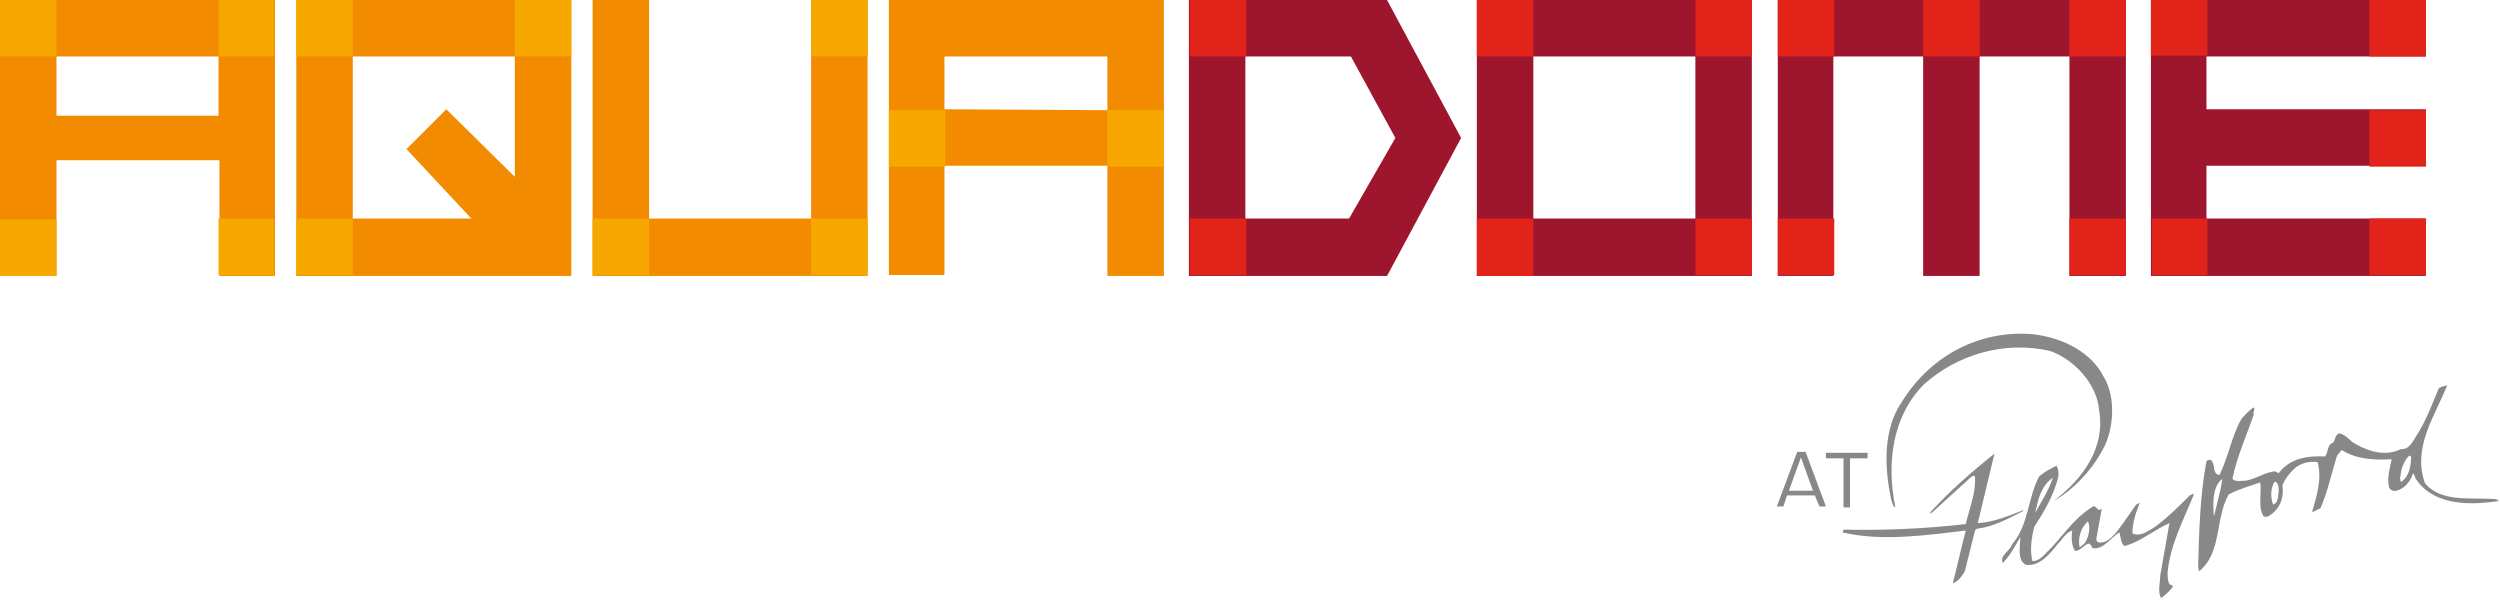 <?xml version="1.0" encoding="utf-8"?>
<!-- Generator: Adobe Illustrator 23.0.4, SVG Export Plug-In . SVG Version: 6.00 Build 0)  -->
<svg version="1.1" id="Layer_1" xmlns="http://www.w3.org/2000/svg" xmlns:xlink="http://www.w3.org/1999/xlink" x="0px" y="0px"
	 width="270px" height="65px" viewBox="0 0 270 65" style="enable-background:new 0 0 270 65;" xml:space="preserve">
<style type="text/css">
	.st0{fill:#898787;}
	.st1{fill:#F38B00;}
	.st2{fill:#F7A800;}
	.st3{fill:#9D162E;}
	.st4{fill:#E2231A;}
</style>
<path class="st0" d="M199.8,49.5v5.3h-0.7v-5.3h-1.9v-0.6h4.5v0.6H199.8z M227.2,40.7c1.4,2.3,1.1,6-0.3,8.2c-1.1,2-3.1,4.1-5.1,5.2
	c3.2-2.4,5.6-5.8,4.9-9.8c-0.2-2.8-2.7-5.5-5.3-6.4c-4.8-1.1-9.9,0.3-13.6,3.6c-3.4,3.4-4.1,8.5-3.1,13.3c-0.3-0.1-0.4-0.7-0.5-1.1
	c-0.7-3.4-0.8-7.4,1.2-10.3c3.1-5,8.4-7.8,14.2-7.3C222.9,36.5,225.9,38.1,227.2,40.7z M213.6,56.5c1.7-0.1,3.4-0.8,4.9-1.4l0,0.1
	c-1.6,0.8-3.2,1.7-5,1.9l-0.2,0.2l-1.1,4.4c-0.3,0.5-0.7,1.1-1.3,1.3c0.5-1.9,0.9-3.8,1.4-5.7c-4.2,0.5-9.1,1.2-13.3,0.2l0.1-0.3
	c4.4,0.1,8.9-0.1,13.2-0.6c0.4-1.7,1.1-3.3,1-5.1c-0.1-0.2-0.2-0.1-0.4,0l-4.4,4v-0.2c2-2.2,4.5-4.4,6.9-6.3L213.6,56.5z
	 M225.2,58.6c0.4-0.7,0.6-1.6,0.3-2.3c-0.8,0.7-1.1,1.8-0.9,2.8C224.8,59,225,58.8,225.2,58.6z M221.7,51.6
	c-1.3,0.9-1.6,2.4-1.9,3.8C220.5,54.1,221.3,52.9,221.7,51.6z M222.3,51.5c-0.5,2-1.5,3.7-2.6,5.4c-0.3,1.2-0.5,2.5-0.2,3.7
	c0.6,0,1-0.4,1.4-0.8c1.8-1.7,2.9-3.7,5-5c0.5-0.5,0.6,0.7,1.1,0.1l-0.6,3.3c0,0.2,0.1,0.4,0.4,0.4c1.1,0,1.9-1.3,2.5-2.1l1.4-2
	l0.4-0.2c-0.4,1-0.8,2.1-0.8,3.3c0.8,0.4,1.6-0.2,2.3-0.6c1.4-1,2.6-2.2,3.9-3.5l0.4-0.2v0.2c-1.1,2.7-2.5,5.3-2.8,8.3
	c0,0.5,0,0.9,0.2,1.3l0.4,0.2c-0.3,0.5-0.8,0.9-1.3,1.3c-0.4-0.7-0.1-1.6-0.1-2.4l1-5.7c-1.6,0.7-3,1.9-4.6,2.4
	c-0.4,0.2-0.5-0.2-0.6-0.5c-0.1-0.3-0.1-0.6-0.2-0.9c-0.9,0.5-1.7,1.9-2.9,1.7c-0.1-0.2-0.2-0.4-0.4-0.5c-0.5,0.1-0.9,0.8-1.5,0.8
	c-0.4-0.6-0.4-1.5-0.3-2.2c-0.7,0.2-1.1,1-1.6,1.5c-0.8,1-1.9,2.4-3.4,2.2c-1-0.5-0.6-2.1-0.6-3c-0.6,1-1.1,2-1.9,2.8
	c-0.4-0.8,0.8-1.3,1-2c1.8-2.1,1.7-5,2.9-7.3c0.5-0.5,1.3-0.9,1.9-1.2C222.4,50.8,222.3,51.2,222.3,51.5z M246.1,53
	c0-0.4,0-0.8-0.4-1c-0.5,0.6-0.5,1.8-0.2,2.5C246.1,54.3,246,53.5,246.1,53z M240,51.8h-0.1c-1,0.9-0.9,2.7-0.8,4
	C239.4,54.5,239.8,53.2,240,51.8z M260.4,49.3l-0.2-0.1c-0.7,0.7-0.9,1.6-1,2.5c0.1,0.2,0,0.4,0.2,0.3
	C260.2,51.4,260.4,50.3,260.4,49.3z M264.3,41.6c-1.3,3.3-3.8,6.7-2.4,10.6c1.8,2.1,4.9,1.5,7.6,1.7c0.1,0,0.2,0.1,0.4,0.2
	c-3.2,0.5-7.1,0.5-9-2.4c-0.1-0.2-0.1-0.4-0.3-0.6c-0.2,0.8-0.9,1.7-1.8,1.9c-0.3,0.1-0.7-0.1-0.8-0.4c-0.2-1.1,0.1-2,0.3-3
	c-2,0.1-3.8,0-5.4-1l-0.5,0.6c-0.6,1.9-1,3.9-1.8,5.7c-0.3,0.1-0.5,0.3-0.9,0.4c0.5-1.7,1.1-3.6,0.6-5.4c-0.9-0.1-1.9,0.1-2.6,0.8
	c-0.5,0.5-0.9,1-1.2,1.7c0.2,1.4-0.3,2.7-1.6,3.4c-0.1,0-0.2,0-0.4,0c-0.7-1-0.2-2.6-0.4-3.7c-1.1,0.4-2.3,0.7-3.4,1.3
	c-1.5,2.6-0.7,6.3-3.2,8.3l-0.1-0.5c0.1-3.8,0.2-7.7,0.9-11.4c0.1-0.1,0.4-0.2,0.5-0.1c0.5,0.5,0.1,1.5,0.9,1.6c1-2,1.3-4.2,2.4-6.1
	c0.4-0.4,0.8-0.9,1.3-1.2c0.2,0.2-0.1,0.5,0,0.8c-0.8,2.3-1.8,4.5-2.3,6.9c0.3,0.4,1.1,0.2,1.5,0.2c1.1-0.2,2-0.9,3.1-1l0.4,0.2
	c1.2-1.6,3.1-1.9,5-1.8c0.4-0.5,0.2-1.3,0.9-1.5c0.2-0.3,0.2-0.8,0.6-1c0.8,0.1,1.2,0.9,1.9,1.2c1.4,0.8,3.2,1.3,4.8,0.5
	c1,0.1,1.4-1.1,1.9-1.8c0.9-1.5,1.5-3.1,2.2-4.8C263.8,41.7,264.1,41.7,264.3,41.6z M196,53.5h-3l-0.4,1.2h-0.7l2.2-5.9h0.9l2.2,5.9
	h-0.7L196,53.5z M195.8,53l-1.3-3.6l-1.3,3.6H195.8z"/>
<path class="st1" d="M119.6,11.9V6.1H102v5.7L119.6,11.9L119.6,11.9z M125.7,29.8h-6.1V17.9H102v11.8H96V0h29.7L125.7,29.8
	L125.7,29.8z M29.7,29.8h-6V17.3H6.1v12.5H0V0h29.7V29.8z M23.6,12.5V6.1H6.1v6.4H23.6z M61.7,29.8H32V0h29.7L61.7,29.8L61.7,29.8z
	 M55.6,6.1H38.1v17.5h12.8l-7-7.5l4.3-4.3l7.4,7.3L55.6,6.1z M93.7,29.8H64V0h6.1v23.6h17.5V0h6.1C93.7,0,93.7,29.8,93.7,29.8z"/>
<path class="st2" d="M119.6,11.9h6.1v6.1h-6.1V11.9z M0,0h6.1v6.1H0V0z M23.6,0h6v6.1h-6V0z M23.6,23.6h6v6.1h-6V23.6z M0,23.7h6.1
	v6.1H0V23.7z M32,0h6.1v6.1H32V0z M64,23.6h6.1v6.1H64C64,29.8,64,23.6,64,23.6z M55.6,0h6.1v6.1h-6.1V0z M32,23.6h6.1v6.1H32V23.6z
	 M87.6,0h6.1v6.1h-6.1V0z M87.6,23.6h6.1v6.1h-6.1V23.6z M96,11.9h6.1v6.1H96V11.9z"/>
<path class="st3" d="M149.8,29.8h-21.4V0h21.4l8,14.9L149.8,29.8z M150.7,14.9l-4.8-8.8h-11.4v17.5h11.2L150.7,14.9z M189.2,29.8
	h-29.7V0h29.7V29.8z M183.1,23.6V6.1h-17.5v17.5C165.5,23.6,183.1,23.6,183.1,23.6z M229.6,29.8h-6.1V6.1h-9.7v23.7h-6.1V6.1H198
	v23.7H192V0h37.6L229.6,29.8L229.6,29.8z M262,29.8h-29.7V0H262v6.1h-23.7v5.7H262v6.1h-23.7v5.7H262V29.8z"/>
<path class="st4" d="M223.5,0h6.1v6.1h-6.1V0z M128.5,0h6.1v6.1h-6.1V0z M128.5,23.6h6.1v6.1h-6.1V23.6z M159.5,0h6.1v6.1h-6.1V0z
	 M183.1,0h6.1v6.1h-6.1V0z M183.1,23.6h6.1v6.1h-6.1V23.6z M159.5,23.6h6.1v6.2h-6.1V23.6z M192,0h6.1v6.1H192V0z M207.7,0h6.1v6.1
	h-6.1V0z M223.5,23.6h6.1v6.1h-6.1V23.6z M192,23.6h6.1v6.1H192V23.6z M232.3,0h6.1v6h-6.1V0z M232.4,23.6h6v6.1h-6V23.6z
	 M255.9,11.9h6.1V18h-6.1V11.9z M255.9,0h6.1v6.1h-6.1V0z M255.9,23.6h6.1v6.1h-6.1V23.6z"/>
</svg>
